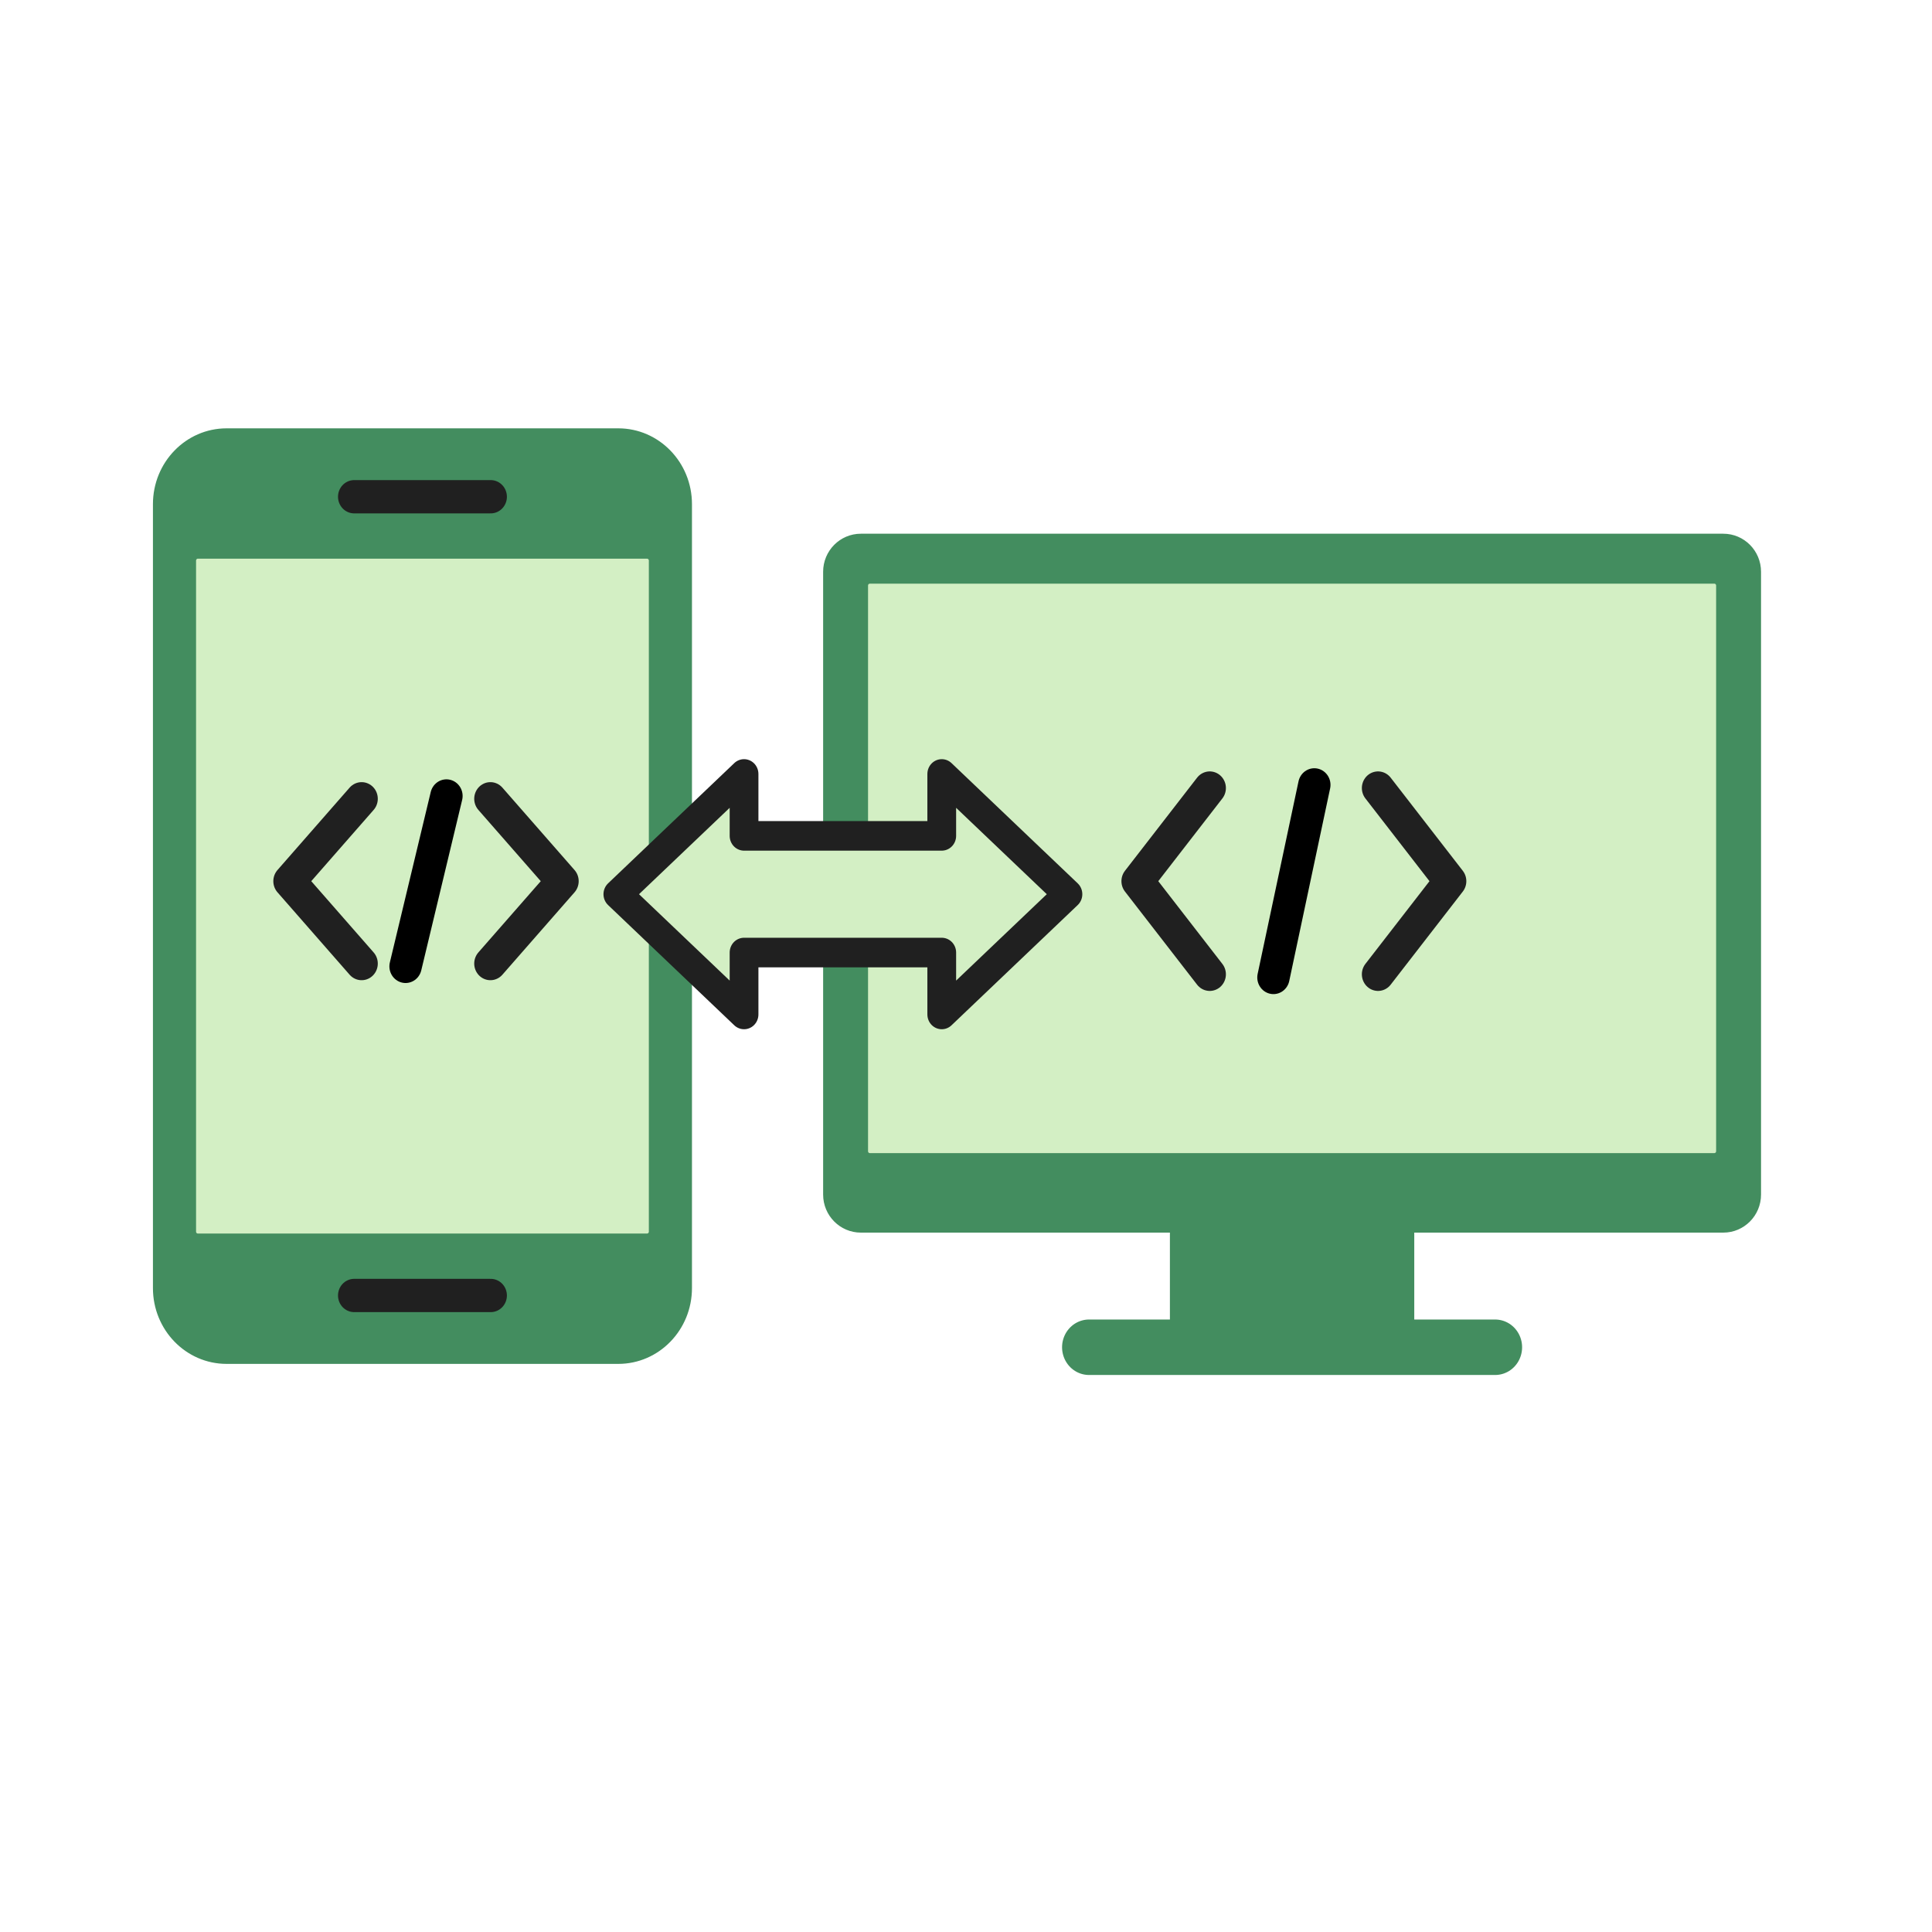 <?xml version="1.0" encoding="utf-8"?>
<svg xmlns="http://www.w3.org/2000/svg" viewBox="0 0 500 500" xmlns:bx="https://boxy-svg.com" width="500px" height="500px"><defs><bx:export><bx:file format="png" width="1000" height="1000" dpi="400" antialiasing="false"/><bx:file format="svg"/><bx:file format="png" href="#object-0" path="Untitled 2.png"/></bx:export></defs><g fill="none" fill-rule="nonzero" stroke="none" stroke-width="none" stroke-linecap="none" stroke-linejoin="none" stroke-miterlimit="10" stroke-dasharray="" stroke-dashoffset="0" font-family="none" font-weight="none" font-size="none" text-anchor="none" style="mix-blend-mode: normal;" transform="matrix(0.93, 0, 0, 0.957, -488.67, -83.897)" id="object-0"><g id="Group 1"><g id="Group 1" stroke-linecap="round" stroke-linejoin="round"><path d="M765.011,420.5c-5.523,0 -10,-4.384 -10,-9.792v-168.417c0,-5.408 4.477,-9.792 10,-9.792h240c5.523,0 10,4.384 10,9.792v168.417c0,5.408 -4.477,9.792 -10,9.792z" id="Path 1" stroke-width="1" style="fill: rgb(67, 141, 95); stroke: rgb(67, 141, 95);"/><path d="M767.511,399v-153h235v153z" id="Path 1" stroke-width="1" style="fill: rgb(211, 239, 196); stroke: rgb(211, 239, 196);"/><path d="M588.511,456c-11.046,0 -20,-8.954 -20,-20v-212c0,-11.046 8.954,-20 20,-20h109c11.046,0 20,8.954 20,20v212c0,11.046 -8.954,20 -20,20z" id="Path 1" stroke-width="1" style="fill: rgb(67, 141, 95); stroke: rgb(67, 141, 95);"/><path d="M580.511,420.75v-181.5h125v181.5z" id="Path 1" stroke-width="1" style="fill: rgb(211, 239, 196); stroke: rgb(211, 239, 196);"/><path d="M828.502,452h113.018" id="Path 1" stroke-width="15" style="fill: rgb(67, 141, 95); stroke: rgb(67, 141, 95);"/></g><g id="Group 1" fill-opacity="0" fill="#000000" stroke="#202020" stroke-width="9" stroke-linecap="round" stroke-linejoin="round" style=""><path d="M624.011,438h38" id="Path 1"/><path d="M624.011,222h38" id="Path 1"/></g><g id="Group 1" fill="#73a975" stroke="#202020" stroke-width="8" stroke-linecap="round" stroke-linejoin="round" style=""><path d="M787.52,345.26h-55.016v16.74l-35.117,-32.517l35.117,-32.517v16.74h55.016v-16.74l35.117,32.517l-35.117,32.517z" id="Path 1" style="fill: rgb(211, 239, 196);"/></g><g id="Group 1" fill="#324437" stroke="#324437" stroke-width="1" stroke-linecap="round" stroke-linejoin="round" style=""><path d="M851.511,452v-40h67v40z" id="Path 1" style="fill: rgb(67, 141, 95); stroke: rgb(67, 141, 95);"/></g></g><g id="Layer2 1" stroke-width="9" stroke-linecap="round" stroke-linejoin="round" style=""><path d="M661.917,303.679l5.64,6.261l14.431,16.02l-14.431,16.02l-5.64,6.261" id="Path 1" fill-opacity="0" fill="#ffffff" stroke="#202020"/><path d="M626.083,348.241l-5.64,-6.261l-14.431,-16.02l14.431,-16.02l5.64,-6.261" id="Path 1" fill-opacity="0" fill="#ffffff" stroke="#202020"/><path d="M649.688,302.92l-11.376,46.08" id="Path 1" fill-opacity="0" fill="#000000" stroke="#000000"/><path d="M862.094,351.142l-5.64,-7.076l-14.431,-18.106l14.431,-18.106l5.64,-7.076" id="Path 1" fill-opacity="0" fill="#ffffff" stroke="#202020"/><path d="M908.929,300.778l5.64,7.076l14.431,18.106l-14.431,18.106l-5.64,7.076" id="Path 1" fill-opacity="0" fill="#ffffff" stroke="#202020"/><path d="M891.199,299.92l-11.376,52.08" id="Path 1" fill-opacity="0" fill="#000000" stroke="#000000"/></g></g></svg>